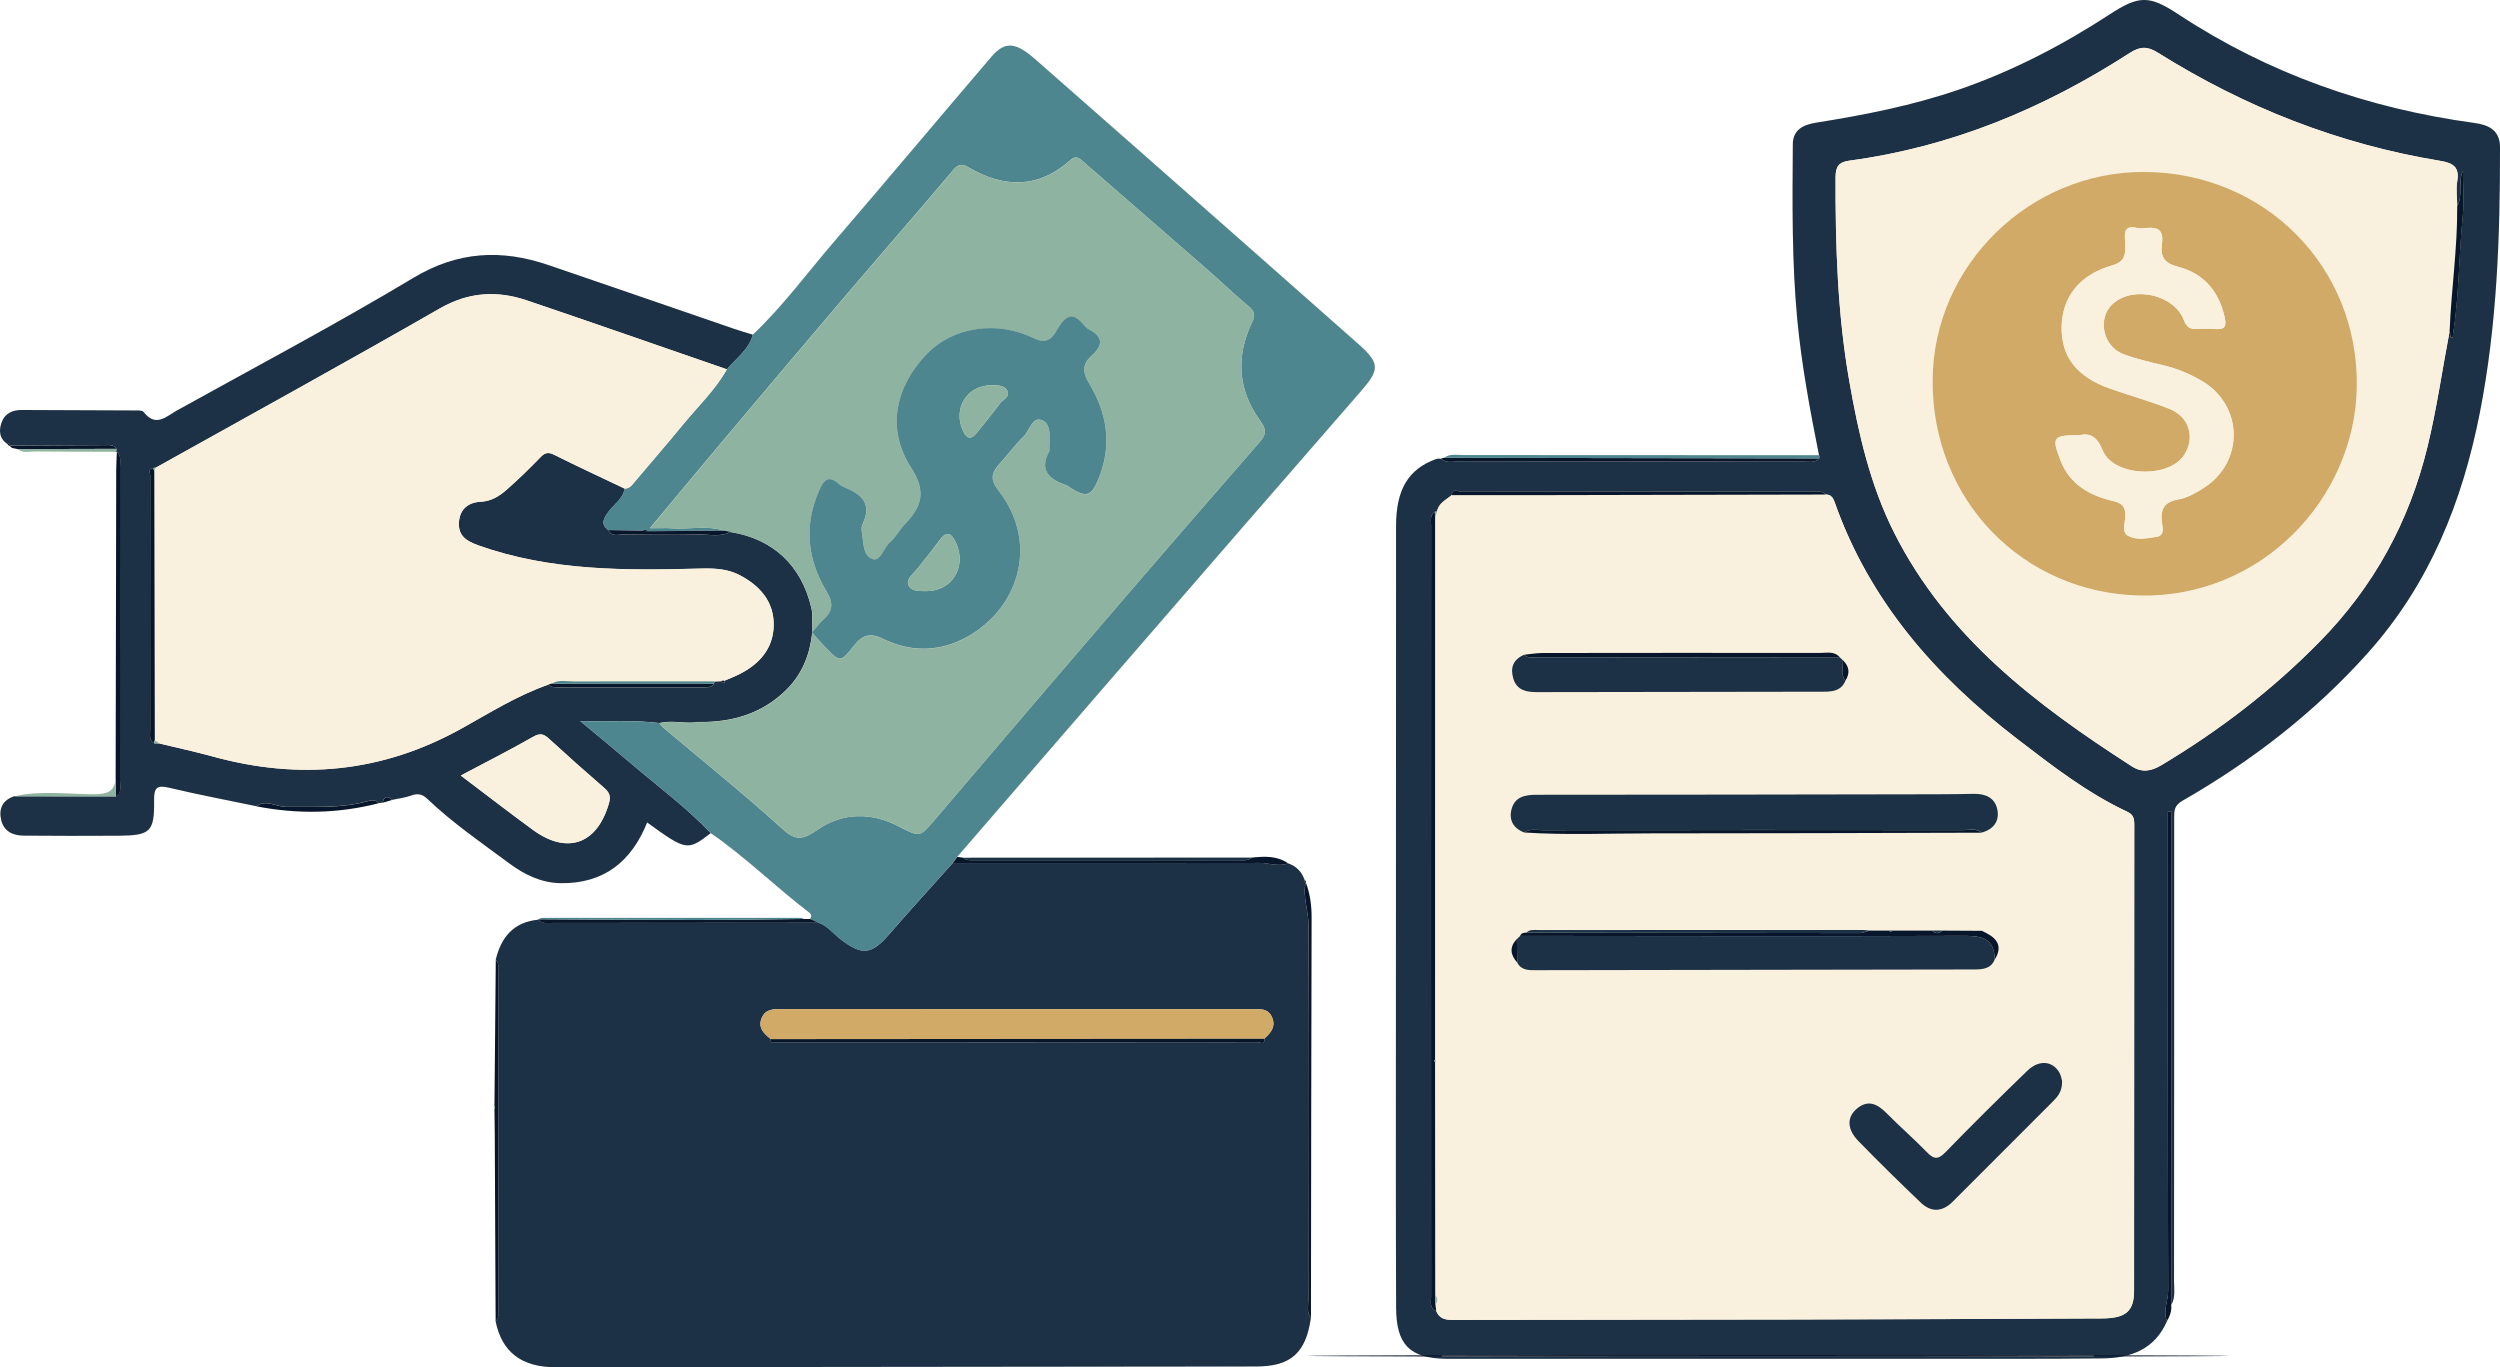 <svg width="309" height="169" viewBox="0 0 309 169" fill="none" xmlns="http://www.w3.org/2000/svg">
<g clip-path="url(#clip0_4124_247)">
<path d="M1.253 55.114L1.221 55.082C1.418 55.489 1.844 55.394 2.175 55.508C2.836 56.043 3.612 55.788 4.337 55.801C7.663 55.833 10.988 55.833 14.314 55.846H14.447C14.422 56.59 14.365 57.34 14.365 58.084C14.339 70.747 14.32 83.409 14.295 96.072C14.225 97.865 13.258 98.177 11.58 98.17C8.311 98.164 5.011 97.68 1.755 98.431C0.35 98.914 -0.159 99.951 0.146 101.325C0.464 102.749 1.577 103.284 2.913 103.296C6.81 103.334 10.702 103.328 14.6 103.309C18.619 103.29 19.108 102.845 19.058 98.876C19.038 97.382 19.414 97.025 20.908 97.375C24.482 98.228 28.093 98.908 31.692 99.658C36.767 100.651 41.809 100.568 46.82 99.277C46.979 99.258 47.138 99.239 47.297 99.22C47.685 99.105 48.073 98.991 48.454 98.876C49.249 98.704 50.069 98.615 50.826 98.342C51.627 98.049 52.193 98.151 52.829 98.755C55.945 101.725 59.493 104.161 62.94 106.718C64.822 108.111 66.901 109.141 69.311 109.173C74.653 109.243 78.061 106.489 79.994 101.668C84.839 105.179 84.973 105.198 87.86 102.985C92.152 105.936 95.859 109.618 100.005 112.76C100.349 113.02 100.38 113.269 100.151 113.599C99.891 113.599 99.624 113.593 99.363 113.593C99.236 113.542 99.109 113.447 98.988 113.447C88.362 113.44 77.73 113.44 67.105 113.447C66.914 113.447 66.717 113.561 66.526 113.618L66.552 113.688C63.518 113.968 61.96 115.832 61.286 118.63C61.229 124.653 61.178 130.682 61.121 136.705C61.083 136.73 61.007 136.774 61.013 136.787C61.038 136.87 61.083 136.946 61.121 137.022C61.134 138.04 61.153 139.058 61.159 140.082C61.197 147.822 61.236 155.568 61.267 163.308C62.037 167.136 64.472 169.012 68.758 169.006C97.608 168.981 126.451 168.949 155.301 168.911C159.568 168.904 161.425 167.219 162.042 162.894C162.061 146.371 162.074 129.855 162.118 113.332C162.124 111.85 161.921 110.432 161.406 109.052L161.438 109.065C161.438 108.937 161.38 108.842 161.272 108.778C160.916 107.774 160.255 107.068 159.238 106.724C157.858 105.77 156.312 105.847 154.755 106.012C142.857 106.018 130.954 106.018 119.056 106.025C118.821 105.993 118.586 105.961 118.35 105.923C124.817 98.444 131.278 90.958 137.757 83.485C147.912 71.771 158.061 60.056 168.248 48.373C170.601 45.676 170.639 44.913 167.924 42.509C159.377 34.953 150.825 27.417 142.272 19.874C137.509 15.677 132.74 11.479 127.965 7.295C125.555 5.183 124.239 5.094 122.566 7.046C116.061 14.621 109.664 22.259 103.159 29.821C99.821 33.694 96.794 37.847 93.061 41.377C92.279 41.135 91.497 40.906 90.721 40.645C83.065 38.019 75.422 35.361 67.766 32.759C61.999 30.8 56.613 31.049 51.131 34.33C41.549 40.067 31.673 45.307 21.9 50.726C20.603 51.444 19.274 52.895 17.76 50.929C17.582 50.7 16.985 50.739 16.584 50.739C11.942 50.713 7.306 50.694 2.665 50.681C1.539 50.675 0.604 51.107 0.216 52.182C-0.152 53.187 -0.108 54.211 0.941 54.898C0.999 55.032 1.107 55.108 1.253 55.114ZM178.498 56.577C178.365 56.583 178.244 56.621 178.13 56.691C177.926 56.698 177.71 56.66 177.525 56.723C174.085 57.963 172.559 60.475 172.553 65.01C172.54 85.794 172.534 106.578 172.534 127.356C172.534 138.771 172.515 150.187 172.559 161.603C172.578 166.201 174.251 167.868 178.67 167.938C179.147 167.944 179.624 167.944 180.107 167.944C199.864 167.944 219.614 167.944 239.371 167.938C246.207 167.938 253.043 167.963 259.878 167.893C263.357 167.855 266.333 166.78 267.846 163.276C268.177 162.659 268.456 162.029 268.355 161.298C268.908 160.35 268.704 159.301 268.704 158.29C268.724 139.223 268.724 120.156 268.724 101.089C268.724 100.212 268.704 99.557 269.735 98.972C278.313 94.049 286.051 88.084 292.683 80.668C300.295 72.152 304.339 62.04 306.501 51.018C308.631 40.175 309.013 29.198 308.994 18.189C308.987 16.096 307.62 15.435 305.808 15.187C292.652 13.4 280.405 9.12 269.277 1.787C265.627 -0.617 264.38 -0.598 260.737 1.781C254.893 5.596 248.744 8.789 242.118 11.066C236.357 13.05 230.418 14.214 224.428 15.162C222.857 15.41 221.598 16.052 221.586 17.807C221.528 25.045 221.446 32.289 222.139 39.514C222.679 45.155 223.716 50.707 224.822 56.253C210.172 56.246 195.515 56.233 180.864 56.233C180.075 56.24 179.23 56.043 178.498 56.577Z" fill="#F9F0DE"/>
<path d="M159.218 106.711C160.242 107.061 160.897 107.767 161.253 108.765C161.215 108.816 161.183 108.861 161.145 108.912C161.234 108.956 161.329 109.007 161.418 109.051L161.387 109.039C160.973 110.826 161.736 112.524 161.724 114.305C161.66 129.778 161.685 145.245 161.698 160.719C161.698 161.444 161.476 162.226 162.029 162.881C161.418 167.206 159.555 168.891 155.288 168.898C126.439 168.936 97.595 168.968 68.745 168.993C64.459 168.999 62.024 167.123 61.254 163.295C61.801 162.722 61.598 162.003 61.598 161.342C61.611 147.757 61.611 134.173 61.598 120.582C61.598 119.92 61.788 119.202 61.273 118.617C61.947 115.818 63.499 113.955 66.539 113.675C67.022 114.209 67.67 114.063 68.262 114.063C79.224 114.057 90.193 114.044 101.156 114.038C102.294 114.419 103 115.399 103.903 116.092C106.555 118.127 107.725 117.993 109.899 115.481C112.475 112.505 115.133 109.605 117.752 106.673C130.387 106.673 143.022 106.698 155.657 106.647C156.853 106.66 158.029 107.163 159.218 106.711ZM95.268 128.436C95.198 129.06 95.687 128.831 95.942 128.831C115.794 128.843 135.646 128.843 155.492 128.818C155.74 128.818 156.395 129.199 156.255 128.385C157.043 127.673 157.724 126.923 157.228 125.746C156.751 124.614 155.753 124.722 154.792 124.722C135.43 124.722 116.067 124.722 96.705 124.716C95.656 124.716 94.594 124.665 94.123 125.867C93.659 127.075 94.454 127.775 95.268 128.436Z" fill="#1C3146"/>
<path d="M267.846 163.283C266.333 166.787 263.357 167.862 259.878 167.9C253.043 167.97 246.207 167.945 239.371 167.945C219.614 167.951 199.864 167.951 180.107 167.951C179.63 167.951 179.153 167.951 178.67 167.945C174.251 167.868 172.572 166.208 172.559 161.61C172.515 150.194 172.534 138.778 172.534 127.362C172.534 106.578 172.54 85.794 172.553 65.017C172.553 60.482 174.079 57.97 177.526 56.73C177.71 56.666 177.926 56.705 178.13 56.698C178.696 57.264 179.414 57.054 180.075 57.054C194.357 57.067 208.639 57.067 222.921 57.054C223.582 57.054 224.307 57.258 224.854 56.66C224.892 56.526 224.886 56.393 224.829 56.259C223.722 50.714 222.686 45.161 222.145 39.52C221.459 32.295 221.541 25.052 221.592 17.814C221.605 16.059 222.857 15.423 224.434 15.168C230.424 14.214 236.357 13.057 242.125 11.073C248.751 8.79 254.9 5.597 260.743 1.787C264.387 -0.591 265.633 -0.61 269.283 1.794C280.411 9.12 292.658 13.4 305.815 15.194C307.627 15.442 308.994 16.103 309 18.196C309.019 29.205 308.638 40.182 306.508 51.025C304.339 62.047 300.301 72.159 292.69 80.675C286.064 88.09 278.319 94.056 269.741 98.978C268.717 99.564 268.73 100.219 268.73 101.096C268.73 120.163 268.73 139.23 268.711 158.297C268.711 159.308 268.914 160.357 268.361 161.305C268.361 140.972 268.361 120.64 268.361 100.314C268.221 100.314 268.081 100.314 267.948 100.314C267.948 101.058 267.948 101.796 267.948 102.54C267.948 121.53 267.929 140.527 267.992 159.518C267.992 160.783 267.306 162.017 267.846 163.283ZM177.354 63.255C176.705 63.675 176.883 64.343 176.883 64.928C176.877 96.702 176.877 128.482 176.883 160.255C176.883 160.898 176.642 161.674 177.519 162.017C178.009 163.238 179.045 163.143 180.088 163.143C193.613 163.117 207.138 163.117 220.664 163.092C233.712 163.067 246.76 163.028 259.809 162.958C262.765 162.946 263.77 162.068 263.776 159.518C263.795 140.317 263.783 121.117 263.802 101.923C263.802 101.185 263.706 100.696 262.937 100.333C257.958 97.999 253.64 94.641 249.316 91.321C239.238 83.575 231.079 74.302 226.775 62.085C226.571 61.513 226.31 61.118 225.662 61.125C225.166 60.603 224.523 60.762 223.926 60.762C209.491 60.756 195.057 60.756 180.622 60.788C180.247 60.788 179.535 60.266 179.427 61.201C178.74 61.792 177.805 62.174 177.627 63.223C177.532 63.236 177.443 63.249 177.354 63.255ZM303.71 25.497C303.697 24.473 303.538 23.424 303.703 22.431C304.015 20.638 303.201 20.148 301.58 19.881C289.04 17.82 277.448 13.248 266.701 6.513C265.43 5.711 264.533 5.711 263.23 6.551C252.623 13.4 241.196 18.164 228.606 19.856C227.226 20.04 226.876 20.606 226.87 21.954C226.851 30.362 227.105 38.738 228.555 47.044C229.68 53.512 231.13 59.904 234.093 65.805C240.605 78.76 251.682 87.124 263.49 94.724C264.737 95.525 265.868 95.334 267.108 94.597C274.294 90.304 280.875 85.26 286.744 79.276C293.402 72.483 297.771 64.502 300.028 55.236C301.179 50.517 301.853 45.74 302.756 40.996C302.921 41.237 302.661 41.689 303.137 41.778C303.15 41.645 303.163 41.505 303.182 41.371C303.939 36.544 303.888 31.653 304.384 26.801C304.575 24.924 304.416 23.01 304.416 21.115C303.748 22.546 304.479 24.104 303.71 25.497ZM258.797 167.665C258.797 167.614 258.797 167.563 258.797 167.512C231.931 167.512 205.066 167.512 178.206 167.512C178.206 167.563 178.206 167.614 178.206 167.665C205.072 167.665 231.931 167.665 258.797 167.665Z" fill="#1C3146"/>
<path d="M0.935 54.892C-0.114 54.205 -0.159 53.181 0.21 52.176C0.604 51.101 1.539 50.669 2.658 50.675C7.3 50.688 11.942 50.707 16.578 50.732C16.978 50.732 17.576 50.694 17.754 50.923C19.267 52.888 20.603 51.432 21.894 50.719C31.667 45.301 41.549 40.067 51.125 34.324C56.606 31.042 61.992 30.788 67.76 32.753C75.422 35.361 83.065 38.013 90.715 40.639C91.484 40.906 92.273 41.129 93.055 41.37C92.565 43.234 90.982 44.277 89.844 45.651C81.603 42.808 73.381 39.927 65.121 37.135C61.42 35.882 57.916 36.079 54.343 38.127C42.712 44.805 30.942 51.266 19.229 57.811C19.134 57.804 19.038 57.817 18.95 57.855C18.25 57.913 18.568 58.459 18.568 58.771C18.549 69.258 18.549 79.739 18.562 90.227C18.562 90.812 18.384 91.48 19.064 91.874C19.293 91.887 19.515 91.893 19.744 91.906C21.925 92.434 24.125 92.911 26.288 93.502C37.021 96.459 47.246 95.505 57.083 90.023C60.568 88.084 63.983 85.934 67.798 84.611C68.109 84.942 68.516 84.961 68.93 84.961C74.945 84.961 80.961 84.961 86.976 84.961C87.459 84.961 87.943 84.974 88.26 84.509C88.273 84.414 88.28 84.325 88.299 84.23C88.572 84.217 88.846 84.21 89.119 84.198C89.272 84.28 89.424 84.363 89.577 84.452C89.558 84.35 89.539 84.249 89.513 84.153C90.136 83.886 90.766 83.644 91.37 83.339C93.856 82.093 95.573 80.172 95.624 77.316C95.675 74.353 93.913 72.394 91.383 71.077C89.876 70.295 88.241 70.238 86.588 70.282C77.298 70.53 68.027 70.594 59.086 67.401C57.636 66.88 56.606 66.218 56.721 64.552C56.835 62.911 57.897 62.091 59.417 62.021C60.765 61.957 61.757 61.296 62.673 60.488C64.103 59.223 65.483 57.893 66.806 56.513C67.378 55.916 67.791 55.865 68.535 56.24C71.403 57.677 74.316 59.019 77.209 60.399C77.005 61.703 75.848 62.339 75.174 63.306C74.621 64.094 74.176 64.8 75.212 65.525C75.587 66.397 76.37 66.059 76.986 66.066C80.096 66.098 83.212 66.123 86.321 66.066C87.644 66.04 89.017 66.422 90.289 65.748C95.548 66.606 99.045 69.875 100.272 75.103C100.31 75.294 100.349 75.485 100.387 75.675C100.393 76.496 100.399 77.316 100.406 78.137L100.387 78.2C100.094 80.903 99.159 83.307 97.182 85.26C94.136 88.268 90.391 89.305 86.232 89.235C86.048 89.26 85.87 89.279 85.685 89.305C84.293 89.381 82.894 89.018 81.501 89.368C78.417 88.98 75.327 89.184 71.709 89.12C73.991 91.022 75.874 92.555 77.718 94.132C81.12 97.051 84.75 99.709 87.853 102.972C84.967 105.185 84.833 105.166 79.988 101.655C78.055 106.476 74.646 109.23 69.305 109.16C66.895 109.128 64.816 108.098 62.933 106.705C59.487 104.148 55.939 101.713 52.823 98.743C52.187 98.138 51.627 98.037 50.82 98.329C50.063 98.603 49.243 98.692 48.448 98.864C47.863 98.31 47.469 98.399 47.284 99.207C47.125 99.226 46.966 99.245 46.807 99.264C46.439 98.844 45.968 98.87 45.498 99.003C42.185 99.932 38.789 99.69 35.406 99.728C34.16 99.741 32.939 98.755 31.68 99.646C28.081 98.895 24.469 98.215 20.895 97.362C19.401 97.006 19.026 97.369 19.045 98.864C19.102 102.826 18.606 103.271 14.587 103.296C10.689 103.315 6.798 103.322 2.9 103.284C1.564 103.271 0.452 102.737 0.134 101.312C-0.171 99.938 0.331 98.895 1.743 98.418C5.939 98.425 10.136 98.425 14.333 98.431C15.128 97.897 14.823 97.07 14.823 96.37C14.842 83.498 14.835 70.626 14.829 57.754C14.829 57.098 15.032 56.373 14.435 55.826H14.301C14.377 55.718 14.403 55.591 14.39 55.464C14.034 54.904 13.462 55 12.934 55.006C9.023 55.019 5.119 55.044 1.208 55.07L1.24 55.101C1.227 54.923 1.196 54.752 0.935 54.892ZM56.95 95.855C59.996 98.151 62.908 100.415 65.884 102.578C70.119 105.662 73.801 104.327 75.257 99.315C75.511 98.437 75.346 97.96 74.697 97.394C72.376 95.385 70.081 93.343 67.811 91.263C67.156 90.666 66.698 90.602 65.877 91.073C63.035 92.701 60.123 94.176 56.95 95.855Z" fill="#1C3146"/>
<path d="M87.86 102.984C84.757 99.722 81.126 97.063 77.724 94.144C75.88 92.567 73.998 91.034 71.715 89.133C75.333 89.196 78.423 88.993 81.507 89.381C81.686 89.584 81.844 89.82 82.054 89.991C86.951 94.125 91.955 98.144 96.699 102.444C98.39 103.976 99.274 103.779 101.029 102.565C104.157 100.402 107.699 100.37 111.12 102.158C113.715 103.506 113.702 103.474 115.521 101.337C123.431 92.039 131.367 82.766 139.322 73.513C144.79 67.153 150.297 60.825 155.81 54.497C156.529 53.67 156.478 52.99 155.848 52.137C152.98 48.252 152.707 44.099 154.774 39.787C155.174 38.96 155.072 38.489 154.354 37.885C152.624 36.448 151.009 34.877 149.311 33.395C144.173 28.911 139.016 24.447 133.872 19.963C133.383 19.537 132.976 19.181 132.308 19.779C128.353 23.321 124.099 23.264 119.698 20.682C118.935 20.236 118.471 20.243 117.829 21C113.251 26.418 108.583 31.761 103.986 37.16C98.988 43.024 94.028 48.919 89.062 54.815C86.232 58.179 83.428 61.569 80.318 65.29C81.558 65.29 82.29 65.245 83.021 65.296C85.183 65.455 87.377 64.895 89.513 65.588C86.372 65.608 83.237 65.627 80.096 65.652C79.854 65.41 79.6 65.391 79.333 65.608C77.953 65.576 76.573 65.55 75.193 65.519C74.163 64.793 74.602 64.088 75.155 63.299C75.835 62.332 76.993 61.69 77.19 60.392C77.826 60.405 78.131 59.922 78.474 59.508C80.452 57.168 82.455 54.853 84.401 52.487C86.245 50.236 88.381 48.22 89.825 45.657C90.963 44.283 92.546 43.24 93.036 41.377C96.769 37.847 99.795 33.7 103.134 29.821C109.639 22.265 116.036 14.621 122.515 7.04C124.188 5.081 125.504 5.176 127.914 7.288C132.689 11.473 137.459 15.67 142.221 19.868C150.774 27.41 159.333 34.947 167.873 42.502C170.588 44.906 170.543 45.669 168.197 48.366C158.01 60.049 147.862 71.764 137.707 83.479C131.227 90.951 124.773 98.437 118.299 105.916C118.109 106.177 117.918 106.438 117.734 106.692C115.114 109.624 112.456 112.524 109.88 115.501C107.706 118.013 106.542 118.146 103.884 116.111C102.981 115.418 102.275 114.438 101.137 114.057C100.8 113.904 100.457 113.752 100.12 113.599C100.349 113.275 100.317 113.027 99.973 112.759C95.859 109.618 92.152 105.935 87.86 102.984Z" fill="#4E868F"/>
<path d="M267.846 163.282C267.305 162.01 267.986 160.783 267.986 159.517C267.922 140.527 267.941 121.53 267.941 102.539C267.941 101.795 267.941 101.058 267.941 100.313C268.081 100.313 268.221 100.313 268.355 100.313C268.355 120.646 268.355 140.978 268.355 161.304C268.456 162.036 268.183 162.665 267.846 163.282Z" fill="#08162C"/>
<path d="M162.035 162.888C161.482 162.233 161.711 161.451 161.705 160.726C161.692 145.252 161.667 129.785 161.73 114.312C161.736 112.537 160.98 110.833 161.393 109.046C161.908 110.426 162.112 111.844 162.112 113.326C162.067 129.849 162.054 146.365 162.035 162.888Z" fill="#08162C"/>
<path d="M224.854 56.659C224.307 57.251 223.582 57.054 222.921 57.054C208.639 57.066 194.357 57.066 180.075 57.054C179.414 57.054 178.695 57.257 178.129 56.697C178.244 56.627 178.365 56.589 178.498 56.583C193.95 56.608 209.402 56.634 224.854 56.659Z" fill="#08162C"/>
<path d="M117.759 106.686C117.95 106.425 118.134 106.165 118.325 105.91C118.56 105.942 118.802 105.974 119.037 106.012C119.501 106.406 120.067 106.317 120.601 106.317C131.392 106.324 142.177 106.324 152.968 106.317C153.572 106.317 154.207 106.444 154.735 105.999C156.293 105.834 157.838 105.758 159.218 106.712C158.029 107.163 156.846 106.654 155.657 106.661C143.029 106.712 130.394 106.692 117.759 106.686Z" fill="#08162C"/>
<path d="M224.854 56.66C209.402 56.635 193.95 56.609 178.492 56.584C179.223 56.043 180.069 56.246 180.864 56.246C195.515 56.246 210.172 56.253 224.822 56.266C224.886 56.393 224.892 56.52 224.854 56.66Z" fill="#4E868F"/>
<path d="M61.28 118.63C61.795 119.215 61.604 119.927 61.604 120.595C61.617 134.18 61.617 147.764 61.604 161.355C61.604 162.017 61.801 162.735 61.261 163.308C61.223 155.568 61.191 147.822 61.153 140.082C61.147 139.064 61.127 138.046 61.115 137.029C61.217 136.927 61.217 136.819 61.115 136.711C61.172 130.682 61.229 124.653 61.28 118.63Z" fill="#08162C"/>
<path d="M14.447 55.846C15.045 56.393 14.842 57.111 14.842 57.773C14.854 70.645 14.854 83.517 14.835 96.39C14.835 97.096 15.141 97.916 14.346 98.45C14.327 97.662 14.314 96.867 14.295 96.078C14.314 83.416 14.339 70.753 14.365 58.091C14.365 57.34 14.416 56.59 14.447 55.846Z" fill="#08162C"/>
<path d="M154.735 105.999C154.208 106.444 153.565 106.317 152.968 106.317C142.177 106.323 131.392 106.323 120.601 106.317C120.061 106.317 119.501 106.412 119.037 106.012C130.934 106.005 142.838 105.999 154.735 105.999Z" fill="#1C3146"/>
<path d="M100.145 113.593C100.482 113.746 100.825 113.899 101.162 114.051C90.2 114.064 79.231 114.077 68.268 114.077C67.671 114.077 67.028 114.223 66.545 113.689L66.519 113.619C72.98 113.657 79.441 113.714 85.901 113.714C90.384 113.714 94.874 113.631 99.356 113.587C99.617 113.593 99.884 113.593 100.145 113.593Z" fill="#08162C"/>
<path d="M99.356 113.586C94.874 113.631 90.384 113.713 85.901 113.713C79.441 113.713 72.98 113.65 66.519 113.618C66.71 113.554 66.907 113.446 67.098 113.446C77.724 113.44 88.356 113.44 98.981 113.446C99.102 113.446 99.229 113.535 99.356 113.586Z" fill="#4E868F"/>
<path d="M31.686 99.659C32.945 98.762 34.166 99.754 35.412 99.742C38.789 99.71 42.184 99.945 45.504 99.016C45.974 98.883 46.445 98.851 46.814 99.277C41.803 100.568 36.76 100.651 31.686 99.659Z" fill="#08162C"/>
<path d="M14.295 96.071C14.314 96.86 14.327 97.655 14.346 98.444C10.149 98.437 5.952 98.437 1.755 98.431C5.011 97.68 8.311 98.164 11.58 98.17C13.265 98.176 14.231 97.865 14.295 96.071Z" fill="#8EB4A1"/>
<path d="M1.221 55.083C5.132 55.063 9.036 55.038 12.947 55.019C13.475 55.019 14.047 54.924 14.403 55.477C10.327 55.49 6.251 55.496 2.175 55.509C1.844 55.394 1.418 55.49 1.221 55.083Z" fill="#08162C"/>
<path d="M2.175 55.508C6.251 55.496 10.327 55.489 14.403 55.477C14.415 55.61 14.384 55.731 14.314 55.839C10.988 55.826 7.662 55.826 4.337 55.795C3.612 55.788 2.836 56.043 2.175 55.508Z" fill="#8EB4A1"/>
<path d="M47.291 99.219C47.475 98.412 47.869 98.323 48.454 98.876C48.066 98.99 47.678 99.105 47.291 99.219Z" fill="#08162C"/>
<path d="M161.425 109.059C161.336 109.014 161.24 108.963 161.151 108.919C161.19 108.868 161.221 108.823 161.259 108.772C161.368 108.836 161.418 108.931 161.425 109.059Z" fill="#08162C"/>
<path d="M61.115 136.704C61.21 136.812 61.21 136.914 61.115 137.022C61.077 136.946 61.032 136.869 61.007 136.787C61 136.774 61.077 136.73 61.115 136.704Z" fill="#8EB4A1"/>
<path d="M0.935 54.892C1.189 54.752 1.228 54.924 1.253 55.114C1.107 55.108 0.999 55.032 0.935 54.892Z" fill="#08162C"/>
<path d="M95.268 128.437C94.454 127.776 93.659 127.076 94.13 125.874C94.594 124.672 95.662 124.723 96.712 124.723C116.074 124.729 135.437 124.729 154.799 124.729C155.759 124.729 156.758 124.621 157.235 125.753C157.731 126.936 157.05 127.687 156.262 128.393C135.926 128.412 115.597 128.424 95.268 128.437Z" fill="#D0AA66"/>
<path d="M95.268 128.437C115.597 128.424 135.926 128.405 156.255 128.393C156.395 129.207 155.74 128.825 155.492 128.825C135.64 128.844 115.788 128.844 95.942 128.838C95.688 128.838 95.198 129.067 95.268 128.437Z" fill="#08162C"/>
<path d="M177.621 63.223C177.799 62.173 178.734 61.798 179.421 61.2C182.695 61.2 185.97 61.207 189.239 61.2C201.378 61.175 213.517 61.15 225.649 61.124C226.304 61.118 226.565 61.512 226.762 62.084C231.067 74.302 239.225 83.574 249.304 91.321C253.628 94.64 257.946 97.998 262.924 100.333C263.694 100.695 263.789 101.185 263.789 101.922C263.77 121.123 263.783 140.323 263.764 159.517C263.764 162.067 262.753 162.945 259.796 162.958C246.748 163.021 233.699 163.06 220.651 163.091C207.126 163.117 193.601 163.117 180.076 163.142C179.026 163.142 177.99 163.244 177.507 162.017C177.475 161.762 177.437 161.514 177.405 161.26C177.704 160.853 177.729 160.446 177.379 160.051C177.373 150.454 177.367 140.864 177.36 131.267C177.399 131.241 177.475 131.197 177.468 131.184C177.443 131.108 177.399 131.031 177.36 130.961C177.36 108.645 177.36 86.328 177.367 64.011C177.456 63.751 177.538 63.49 177.621 63.223ZM227.811 81.641C227.659 81.495 227.506 81.348 227.353 81.202L227.379 81.228C226.686 80.439 225.751 80.712 224.905 80.712C213.472 80.7 202.033 80.706 190.599 80.719C189.862 80.719 189.118 80.859 188.38 80.935C187.026 81.514 186.638 82.544 187.051 83.899C187.496 85.355 188.692 85.559 189.989 85.552C201.797 85.533 213.612 85.514 225.42 85.501C226.546 85.501 227.608 85.368 228.097 84.128C228.689 83.206 228.561 82.372 227.786 81.615L227.811 81.641ZM187.452 116.099L187.477 116.067C186.517 117.065 186.689 118.038 187.541 118.992C188.049 119.953 188.972 119.914 189.849 119.914C207.908 119.889 225.967 119.857 244.026 119.825C245.063 119.825 246.086 119.749 246.557 118.579C247.53 117.033 246.907 116.022 245.444 115.291C245.279 115.208 245.113 115.125 244.954 115.043C243.32 115.036 241.686 115.03 240.052 115.017C239.632 115.017 239.219 115.017 238.799 115.017C237.165 115.017 235.537 115.017 233.903 115.017C233.757 115.017 233.61 115.017 233.458 115.017C232.644 115.017 231.836 115.017 231.022 115.017C230.755 114.992 230.482 114.941 230.215 114.941C216.874 114.941 203.533 114.941 190.199 114.947C189.671 114.947 189.099 114.833 188.654 115.272C188.323 115.265 188.024 115.329 187.878 115.672L187.903 115.653C187.757 115.806 187.604 115.952 187.452 116.099ZM188.387 102.896C193.569 103.233 198.758 103.004 203.947 103.004C217.612 103.004 231.27 102.953 244.935 102.921C246.398 102.514 247.167 101.496 246.869 100.059C246.563 98.59 245.381 98.094 243.905 98.132C241.451 98.189 238.996 98.183 236.542 98.189C221.001 98.215 205.454 98.24 189.913 98.246C188.501 98.246 187.242 98.488 186.835 100.002C186.466 101.344 187.038 102.374 188.387 102.896ZM254.874 133.614C254.836 133.486 254.766 132.997 254.544 132.596C253.711 131.127 252.019 130.955 250.588 132.335C247.155 135.649 243.765 139.013 240.44 142.435C239.537 143.363 239.015 143.3 238.163 142.422C236.555 140.756 234.799 139.236 233.165 137.588C232.008 136.418 230.838 135.865 229.439 137.092C228.25 138.135 228.301 139.605 229.693 141.042C232.211 143.63 234.793 146.162 237.407 148.655C238.697 149.882 240.071 149.818 241.362 148.521C245.45 144.419 249.552 140.323 253.647 136.227C254.289 135.591 254.906 134.949 254.874 133.614Z" fill="#F9F0DE"/>
<path d="M302.769 40.989C301.859 45.733 301.185 50.51 300.041 55.229C297.783 64.495 293.415 72.483 286.757 79.269C280.888 85.254 274.306 90.297 267.121 94.59C265.881 95.328 264.749 95.518 263.503 94.717C251.688 87.123 240.611 78.754 234.106 65.799C231.143 59.903 229.699 53.505 228.568 47.037C227.118 38.731 226.857 30.349 226.882 21.948C226.889 20.599 227.232 20.033 228.618 19.849C241.209 18.157 252.642 13.394 263.242 6.544C264.546 5.705 265.436 5.711 266.714 6.506C277.46 13.241 289.059 17.814 301.592 19.874C303.207 20.142 304.028 20.631 303.716 22.425C303.544 23.417 303.71 24.466 303.722 25.49C303.754 30.68 302.966 35.819 302.769 40.989ZM265.137 21.255C250.887 21.146 238.99 32.779 238.875 46.923C238.754 61.767 249.978 73.278 264.469 73.596C279.432 73.927 291.094 61.658 291.297 47.788C291.52 33.014 279.959 21.369 265.137 21.255Z" fill="#F9F0DE"/>
<path d="M177.373 131.273C177.379 140.87 177.385 150.46 177.392 160.057C177.398 160.458 177.404 160.865 177.417 161.266C177.449 161.52 177.487 161.768 177.519 162.023C176.641 161.679 176.883 160.903 176.883 160.261C176.87 128.487 176.877 96.707 176.883 64.933C176.883 64.342 176.705 63.674 177.354 63.261C177.36 63.515 177.366 63.77 177.379 64.024C177.379 86.341 177.379 108.657 177.373 130.974C177.271 131.069 177.271 131.171 177.373 131.273Z" fill="#08162C"/>
<path d="M218.502 167.696C249.979 167.696 275.496 167.647 275.496 167.588C275.496 167.528 249.979 167.479 218.502 167.479C187.025 167.479 161.508 167.528 161.508 167.588C161.508 167.647 187.025 167.696 218.502 167.696Z" fill="#08162C"/>
<path d="M225.655 61.125C213.516 61.15 201.377 61.175 189.245 61.201C185.97 61.207 182.695 61.201 179.427 61.201C179.535 60.266 180.247 60.788 180.622 60.788C195.057 60.756 209.491 60.756 223.926 60.762C224.517 60.762 225.159 60.603 225.655 61.125Z" fill="#08162C"/>
<path d="M302.769 40.989C302.972 35.819 303.754 30.68 303.71 25.497C304.479 24.104 303.748 22.546 304.428 21.108C304.428 23.004 304.587 24.918 304.396 26.794C303.907 31.647 303.958 36.537 303.195 41.364C303.176 41.498 303.163 41.632 303.15 41.772C302.673 41.682 302.934 41.231 302.769 40.989Z" fill="#08162C"/>
<path d="M177.373 64.018C177.367 63.763 177.36 63.509 177.348 63.255C177.437 63.248 177.526 63.235 177.621 63.223C177.538 63.49 177.456 63.751 177.373 64.018Z" fill="#8EB4A1"/>
<path d="M89.85 45.651C88.407 48.22 86.27 50.236 84.426 52.481C82.487 54.847 80.477 57.168 78.5 59.502C78.15 59.916 77.851 60.399 77.215 60.386C74.322 59.006 71.41 57.664 68.542 56.227C67.798 55.852 67.385 55.909 66.812 56.5C65.483 57.874 64.11 59.21 62.679 60.475C61.77 61.283 60.771 61.944 59.423 62.008C57.904 62.084 56.842 62.898 56.727 64.539C56.613 66.206 57.636 66.867 59.093 67.388C68.033 70.588 77.304 70.517 86.594 70.269C88.248 70.225 89.882 70.282 91.389 71.064C93.92 72.381 95.681 74.34 95.63 77.303C95.579 80.159 93.863 82.08 91.376 83.326C90.772 83.632 90.136 83.867 89.519 84.14C89.38 84.102 89.252 84.121 89.125 84.191C88.852 84.204 88.578 84.21 88.305 84.223C82.538 84.223 76.776 84.204 71.009 84.229C70.081 84.236 69.108 83.969 68.224 84.496C68.084 84.535 67.944 84.573 67.804 84.611C63.989 85.934 60.574 88.083 57.09 90.023C47.252 95.505 37.028 96.459 26.294 93.502C24.132 92.904 21.932 92.433 19.751 91.906C19.547 91.772 19.344 91.645 19.147 91.511C19.128 80.433 19.108 69.36 19.083 58.281C19.134 58.129 19.191 57.97 19.242 57.817C30.961 51.273 42.725 44.811 54.368 38.127C57.942 36.079 61.445 35.882 65.146 37.135C73.387 39.927 81.609 42.808 89.85 45.651Z" fill="#F9F0DE"/>
<path d="M89.526 65.595C87.389 64.909 85.195 65.462 83.034 65.303C82.309 65.252 81.571 65.296 80.331 65.296C83.441 61.57 86.238 58.186 89.074 54.822C94.041 48.926 99.001 43.037 103.999 37.167C108.596 31.767 113.263 26.425 117.842 21.007C118.484 20.243 118.948 20.237 119.711 20.689C124.111 23.271 128.359 23.328 132.321 19.785C132.988 19.188 133.395 19.544 133.885 19.97C139.029 24.447 144.186 28.912 149.324 33.402C151.022 34.884 152.637 36.455 154.367 37.892C155.085 38.49 155.187 38.96 154.786 39.794C152.713 44.105 152.993 48.258 155.861 52.144C156.491 52.997 156.541 53.677 155.823 54.504C150.31 60.832 144.803 67.154 139.334 73.52C131.38 82.773 123.444 92.046 115.533 101.344C113.715 103.481 113.728 103.513 111.133 102.165C107.706 100.377 104.164 100.409 101.042 102.572C99.287 103.786 98.403 103.983 96.711 102.451C91.961 98.151 86.963 94.132 82.067 89.998C81.864 89.826 81.705 89.591 81.52 89.388C82.906 89.038 84.305 89.394 85.704 89.324C85.889 89.299 86.067 89.279 86.251 89.254C90.41 89.324 94.155 88.287 97.201 85.279C99.179 83.327 100.113 80.923 100.406 78.22C100.953 78.83 101.474 79.454 102.046 80.039C103.852 81.889 103.91 81.921 105.55 79.822C106.599 78.487 107.572 78.188 109.206 78.996C112.36 80.547 115.724 80.617 118.897 79.072C125.676 75.771 128.677 67.421 123.412 60.654C122.356 59.299 122.547 58.453 123.526 57.372C124.537 56.266 125.421 55.038 126.496 54.002C127.265 53.257 127.596 51.368 128.887 51.998C130.044 52.564 129.714 54.3 129.714 55.591C129.714 55.661 129.733 55.738 129.701 55.795C128.378 58.243 129.764 59.299 131.85 60.011C132.035 60.075 132.194 60.234 132.365 60.342C134.324 61.563 134.915 61.347 135.805 59.14C137.484 55.006 136.842 51.05 134.61 47.394C133.751 45.988 133.821 44.971 134.883 44.029C136.441 42.643 136.314 41.625 134.514 40.684C134.286 40.563 134.101 40.328 133.923 40.118C132.836 38.833 132.003 38.719 130.947 40.315C130.324 41.256 129.815 42.808 127.806 41.829C123.139 39.545 117.727 40.474 114.541 43.794C110.644 47.858 109.55 53.092 112.608 57.811C114.592 60.87 113.88 62.714 111.801 64.877C111.139 65.564 110.694 66.467 109.982 67.077C109.187 67.758 108.857 69.551 107.769 69.093C106.593 68.597 106.746 66.861 106.504 65.608C106.447 65.296 106.561 64.915 106.695 64.616C107.763 62.288 106.498 61.144 104.552 60.323C104.24 60.19 103.91 60.043 103.662 59.821C102.409 58.689 101.824 59.369 101.283 60.578C99.344 64.915 99.77 69.138 102.154 73.094C103.057 74.588 102.956 75.542 101.767 76.63C101.264 77.088 100.864 77.647 100.419 78.156C100.412 77.336 100.406 76.515 100.399 75.695C100.361 75.504 100.323 75.313 100.285 75.123C99.051 69.895 95.56 66.619 90.302 65.767C90.035 65.697 89.78 65.646 89.526 65.595Z" fill="#8EB4A1"/>
<path d="M100.412 78.136C100.857 77.621 101.264 77.062 101.76 76.61C102.949 75.522 103.051 74.575 102.148 73.074C99.763 69.112 99.338 64.895 101.277 60.558C101.817 59.349 102.409 58.669 103.655 59.801C103.903 60.024 104.234 60.17 104.545 60.303C106.485 61.124 107.75 62.269 106.688 64.596C106.548 64.895 106.434 65.283 106.497 65.588C106.739 66.841 106.587 68.584 107.763 69.074C108.85 69.532 109.181 67.732 109.976 67.058C110.688 66.447 111.133 65.544 111.794 64.857C113.874 62.695 114.586 60.85 112.602 57.791C109.543 53.066 110.637 47.838 114.535 43.774C117.721 40.454 123.126 39.526 127.8 41.809C129.809 42.788 130.324 41.237 130.941 40.295C131.996 38.699 132.829 38.813 133.917 40.098C134.095 40.308 134.273 40.543 134.508 40.664C136.314 41.605 136.441 42.623 134.877 44.01C133.821 44.951 133.745 45.968 134.603 47.374C136.835 51.037 137.478 54.987 135.799 59.12C134.902 61.327 134.311 61.544 132.359 60.322C132.187 60.214 132.034 60.055 131.844 59.992C129.758 59.279 128.372 58.224 129.694 55.775C129.726 55.724 129.707 55.642 129.707 55.572C129.707 54.281 130.038 52.544 128.881 51.978C127.596 51.349 127.259 53.238 126.49 53.982C125.415 55.018 124.525 56.246 123.52 57.352C122.534 58.434 122.35 59.279 123.406 60.634C128.677 67.401 125.676 75.758 118.891 79.052C115.724 80.591 112.354 80.528 109.2 78.976C107.566 78.168 106.593 78.467 105.544 79.803C103.897 81.901 103.846 81.87 102.04 80.019C101.468 79.434 100.946 78.811 100.399 78.2C100.393 78.2 100.412 78.136 100.412 78.136ZM114.471 73.061C117.625 73.093 119.489 70.11 118.204 67.204C117.581 65.798 117.009 65.531 116.029 66.892C115.152 68.107 114.198 69.264 113.263 70.435C112.805 71.013 111.972 71.573 112.29 72.317C112.64 73.15 113.658 73.036 114.471 73.061ZM122.611 47.622C119.539 47.558 117.708 50.509 119.05 53.295C119.527 54.287 120.048 54.325 120.697 53.537C121.689 52.328 122.668 51.107 123.603 49.861C123.978 49.364 124.932 49.021 124.474 48.233C124.124 47.635 123.31 47.616 122.611 47.622Z" fill="#4E868F"/>
<path d="M56.95 95.855C60.116 94.176 63.035 92.701 65.877 91.085C66.698 90.615 67.162 90.678 67.811 91.276C70.074 93.35 72.37 95.391 74.697 97.407C75.346 97.967 75.511 98.45 75.257 99.328C73.801 104.339 70.119 105.668 65.884 102.59C62.908 100.415 59.996 98.151 56.95 95.855Z" fill="#F9F0DE"/>
<path d="M19.07 58.275C19.09 69.354 19.109 80.427 19.134 91.505C19.058 91.614 19.032 91.741 19.064 91.874C18.384 91.486 18.562 90.812 18.562 90.227C18.555 79.74 18.549 69.259 18.568 58.771C18.568 58.46 18.25 57.913 18.95 57.855C18.988 58.002 19.026 58.142 19.07 58.275Z" fill="#08162C"/>
<path d="M67.791 84.605C67.931 84.567 68.071 84.528 68.211 84.49C74.894 84.49 81.577 84.497 88.26 84.497C87.943 84.961 87.453 84.948 86.976 84.948C80.961 84.948 74.945 84.948 68.93 84.948C68.51 84.954 68.103 84.942 67.791 84.605Z" fill="#08162C"/>
<path d="M88.254 84.502C81.571 84.502 74.888 84.496 68.205 84.496C69.088 83.968 70.061 84.235 70.99 84.229C76.757 84.21 82.518 84.223 88.286 84.223C88.273 84.318 88.267 84.407 88.254 84.502Z" fill="#4E868F"/>
<path d="M89.526 65.595C89.78 65.646 90.035 65.69 90.289 65.741C89.011 66.415 87.644 66.034 86.321 66.059C83.212 66.123 80.096 66.097 76.987 66.059C76.37 66.053 75.588 66.39 75.212 65.519C76.592 65.55 77.972 65.582 79.352 65.608C79.606 65.62 79.861 65.639 80.115 65.659C83.25 65.639 86.391 65.62 89.526 65.595Z" fill="#08162C"/>
<path d="M19.057 91.874C19.026 91.74 19.051 91.619 19.127 91.505C19.331 91.638 19.534 91.772 19.738 91.899C19.509 91.893 19.286 91.88 19.057 91.874Z" fill="#8EB4A1"/>
<path d="M89.113 84.198C89.24 84.128 89.367 84.109 89.507 84.147C89.526 84.249 89.545 84.351 89.571 84.446C89.418 84.364 89.265 84.281 89.113 84.198Z" fill="#08162C"/>
<path d="M19.07 58.275C19.032 58.135 18.988 57.995 18.95 57.855C19.039 57.817 19.134 57.798 19.23 57.811C19.172 57.97 19.121 58.122 19.07 58.275Z" fill="#8EB4A1"/>
<path d="M100.272 75.103C100.311 75.294 100.349 75.485 100.387 75.676C100.355 75.485 100.317 75.294 100.272 75.103Z" fill="#4E868F"/>
<path d="M80.108 65.659C79.854 65.64 79.6 65.627 79.345 65.608C79.619 65.398 79.873 65.417 80.108 65.659Z" fill="#1C3146"/>
<path d="M188.386 102.895C187.038 102.374 186.466 101.337 186.835 99.989C187.248 98.475 188.507 98.234 189.912 98.234C205.453 98.234 221.001 98.202 236.542 98.176C238.996 98.17 241.451 98.177 243.905 98.119C245.374 98.081 246.563 98.577 246.868 100.046C247.167 101.484 246.398 102.508 244.935 102.908C244.28 102.361 243.498 102.59 242.767 102.59C225.369 102.577 207.965 102.584 190.567 102.597C189.836 102.609 189.06 102.399 188.386 102.895Z" fill="#1C3146"/>
<path d="M246.557 118.579C246.086 119.75 245.069 119.819 244.026 119.826C225.967 119.858 207.908 119.896 189.849 119.915C188.971 119.915 188.049 119.953 187.541 118.993C187.522 118.02 187.496 117.04 187.477 116.067L187.452 116.099C187.604 115.953 187.757 115.806 187.909 115.66L187.884 115.679C206.077 115.692 224.276 115.743 242.468 115.673C244.745 115.66 246.48 115.787 246.557 118.579Z" fill="#1C3146"/>
<path d="M254.874 133.614C254.906 134.943 254.289 135.592 253.653 136.221C249.558 140.323 245.457 144.413 241.368 148.515C240.077 149.806 238.704 149.876 237.413 148.648C234.799 146.155 232.218 143.624 229.7 141.036C228.301 139.605 228.256 138.129 229.445 137.086C230.844 135.859 232.014 136.418 233.171 137.582C234.799 139.229 236.554 140.749 238.169 142.416C239.015 143.293 239.543 143.357 240.446 142.428C243.772 139.007 247.161 135.649 250.595 132.329C252.025 130.949 253.717 131.121 254.55 132.59C254.766 132.997 254.836 133.486 254.874 133.614Z" fill="#1C3146"/>
<path d="M228.097 84.121C227.607 85.362 226.545 85.495 225.42 85.495C213.611 85.514 201.797 85.527 189.989 85.546C188.691 85.546 187.502 85.349 187.051 83.892C186.637 82.544 187.025 81.507 188.38 80.929C188.825 81.368 189.391 81.259 189.931 81.259C202.414 81.253 214.896 81.24 227.378 81.228L227.353 81.202C227.505 81.349 227.658 81.495 227.811 81.641L227.785 81.609C227.83 82.455 227.461 83.352 228.097 84.121Z" fill="#1C3146"/>
<path d="M246.557 118.579C246.48 115.787 244.744 115.659 242.468 115.672C224.275 115.742 206.076 115.691 187.884 115.679C188.03 115.329 188.323 115.265 188.66 115.278C202.401 115.297 216.136 115.322 229.877 115.329C230.265 115.329 230.647 115.132 231.035 115.023C231.849 115.023 232.656 115.023 233.47 115.023C233.616 115.221 233.769 115.214 233.909 115.023C235.543 115.023 237.171 115.023 238.805 115.023C239.225 115.437 239.638 115.43 240.058 115.023C241.692 115.03 243.326 115.036 244.96 115.049C245.126 115.132 245.291 115.214 245.45 115.297C246.906 116.022 247.529 117.033 246.557 118.579Z" fill="#08162C"/>
<path d="M188.386 102.896C189.06 102.4 189.836 102.61 190.567 102.61C207.965 102.597 225.369 102.59 242.767 102.603C243.492 102.603 244.28 102.374 244.935 102.921C231.27 102.953 217.611 103.01 203.946 103.004C198.764 103.004 193.569 103.233 188.386 102.896Z" fill="#08162C"/>
<path d="M231.028 115.024C230.641 115.132 230.259 115.329 229.871 115.329C216.13 115.323 202.395 115.297 188.653 115.278C189.098 114.839 189.664 114.954 190.199 114.954C203.539 114.948 216.88 114.948 230.215 114.948C230.488 114.941 230.761 114.992 231.028 115.024Z" fill="#1C3146"/>
<path d="M227.385 81.227C214.902 81.24 202.42 81.253 189.938 81.259C189.404 81.259 188.838 81.367 188.386 80.928C189.124 80.852 189.868 80.719 190.605 80.712C202.039 80.693 213.478 80.693 224.911 80.706C225.757 80.712 226.692 80.439 227.385 81.227Z" fill="#08162C"/>
<path d="M187.484 116.066C187.503 117.039 187.528 118.019 187.547 118.992C186.689 118.038 186.517 117.065 187.484 116.066Z" fill="#08162C"/>
<path d="M228.097 84.121C227.461 83.352 227.83 82.455 227.786 81.609C228.568 82.366 228.689 83.199 228.097 84.121Z" fill="#08162C"/>
<path d="M177.411 161.266C177.405 160.865 177.398 160.458 177.386 160.058C177.735 160.452 177.71 160.853 177.411 161.266Z" fill="#8EB4A1"/>
<path d="M240.052 115.018C239.632 115.425 239.219 115.431 238.799 115.018C239.219 115.018 239.638 115.018 240.052 115.018Z" fill="#1C3146"/>
<path d="M233.909 115.018C233.763 115.208 233.616 115.215 233.47 115.018C233.61 115.018 233.756 115.018 233.909 115.018Z" fill="#1C3146"/>
<path d="M177.373 131.273C177.277 131.171 177.277 131.07 177.373 130.968C177.411 131.044 177.455 131.114 177.481 131.197C177.481 131.209 177.411 131.248 177.373 131.273Z" fill="#8EB4A1"/>
<path d="M265.137 21.255C279.96 21.363 291.52 33.008 291.298 47.794C291.094 61.659 279.432 73.933 264.47 73.603C249.978 73.278 238.755 61.767 238.875 46.929C238.99 32.779 250.887 21.146 265.137 21.255ZM257.03 53.779C253.704 53.792 253.571 54.033 254.671 56.895C255.828 59.903 258.289 61.252 261.176 61.932C262.365 62.212 262.746 62.708 262.689 63.866C262.651 64.648 262.25 65.761 262.956 66.187C264.012 66.823 265.36 66.543 266.549 66.359C267.611 66.193 267.28 65.138 267.204 64.489C267.013 62.842 267.547 62.028 269.271 61.729C270.371 61.538 271.445 60.915 272.412 60.291C277.435 57.06 277.27 50.071 272.126 47.069C270.644 46.204 269.08 45.556 267.401 45.155C265.741 44.754 264.069 44.373 262.479 43.788C259.898 42.834 259.192 39.336 261.138 37.561C263.637 35.278 268.724 36.391 269.926 39.571C270.269 40.487 270.72 40.703 271.553 40.665C272.304 40.633 273.06 40.62 273.804 40.671C274.885 40.754 275.242 40.442 274.987 39.278C274.281 36.041 272.425 33.822 269.252 32.989C267.592 32.55 266.981 31.825 267.217 30.177C267.63 27.303 265.29 28.441 264.05 28.161C262.314 27.767 262.645 29.179 262.676 30.127C262.715 31.418 262.702 32.346 261.036 32.817C256.979 33.974 254.855 36.779 254.817 40.455C254.779 44.131 256.693 46.586 260.794 48.036C263.236 48.901 265.748 49.581 268.145 50.542C270.625 51.534 271.356 54.129 269.938 56.272C267.999 59.204 261.201 58.911 259.891 55.668C259.192 53.931 258.308 53.505 257.03 53.779Z" fill="#D0AA66"/>
<path d="M114.471 73.068C113.657 73.043 112.646 73.151 112.29 72.324C111.972 71.58 112.805 71.02 113.263 70.442C114.198 69.271 115.152 68.114 116.029 66.899C117.009 65.544 117.587 65.805 118.204 67.211C119.488 70.111 117.625 73.094 114.471 73.068Z" fill="#8EB4A1"/>
<path d="M122.611 47.622C123.31 47.616 124.124 47.635 124.474 48.233C124.932 49.021 123.978 49.358 123.603 49.861C122.668 51.114 121.689 52.328 120.697 53.537C120.048 54.325 119.527 54.281 119.05 53.295C117.708 50.51 119.539 47.559 122.611 47.622Z" fill="#8EB4A1"/>
<path d="M257.03 53.779C258.308 53.505 259.192 53.925 259.891 55.661C261.201 58.905 267.999 59.197 269.938 56.265C271.356 54.122 270.631 51.533 268.145 50.535C265.748 49.575 263.236 48.894 260.794 48.029C256.693 46.579 254.779 44.124 254.817 40.448C254.855 36.772 256.979 33.968 261.036 32.81C262.702 32.333 262.721 31.411 262.676 30.12C262.644 29.172 262.314 27.761 264.05 28.155C265.283 28.435 267.623 27.296 267.216 30.171C266.981 31.818 267.592 32.549 269.251 32.982C272.424 33.815 274.275 36.041 274.987 39.272C275.241 40.436 274.892 40.747 273.804 40.665C273.06 40.607 272.303 40.62 271.553 40.658C270.72 40.696 270.275 40.48 269.925 39.564C268.723 36.384 263.63 35.278 261.137 37.555C259.192 39.329 259.897 42.821 262.479 43.781C264.069 44.372 265.748 44.754 267.401 45.148C269.08 45.549 270.644 46.198 272.125 47.063C277.263 50.064 277.435 57.054 272.412 60.285C271.445 60.908 270.37 61.531 269.27 61.722C267.547 62.021 267.019 62.835 267.204 64.482C267.28 65.131 267.617 66.187 266.549 66.352C265.36 66.536 264.012 66.816 262.956 66.18C262.25 65.754 262.651 64.647 262.689 63.859C262.746 62.701 262.365 62.205 261.176 61.925C258.289 61.245 255.828 59.897 254.67 56.889C253.57 54.033 253.704 53.798 257.03 53.779Z" fill="#F9F0DE"/>
</g>
<defs>
<clipPath id="clip0_4124_247">
<rect width="309" height="169" fill="white"/>
</clipPath>
</defs>
</svg>
